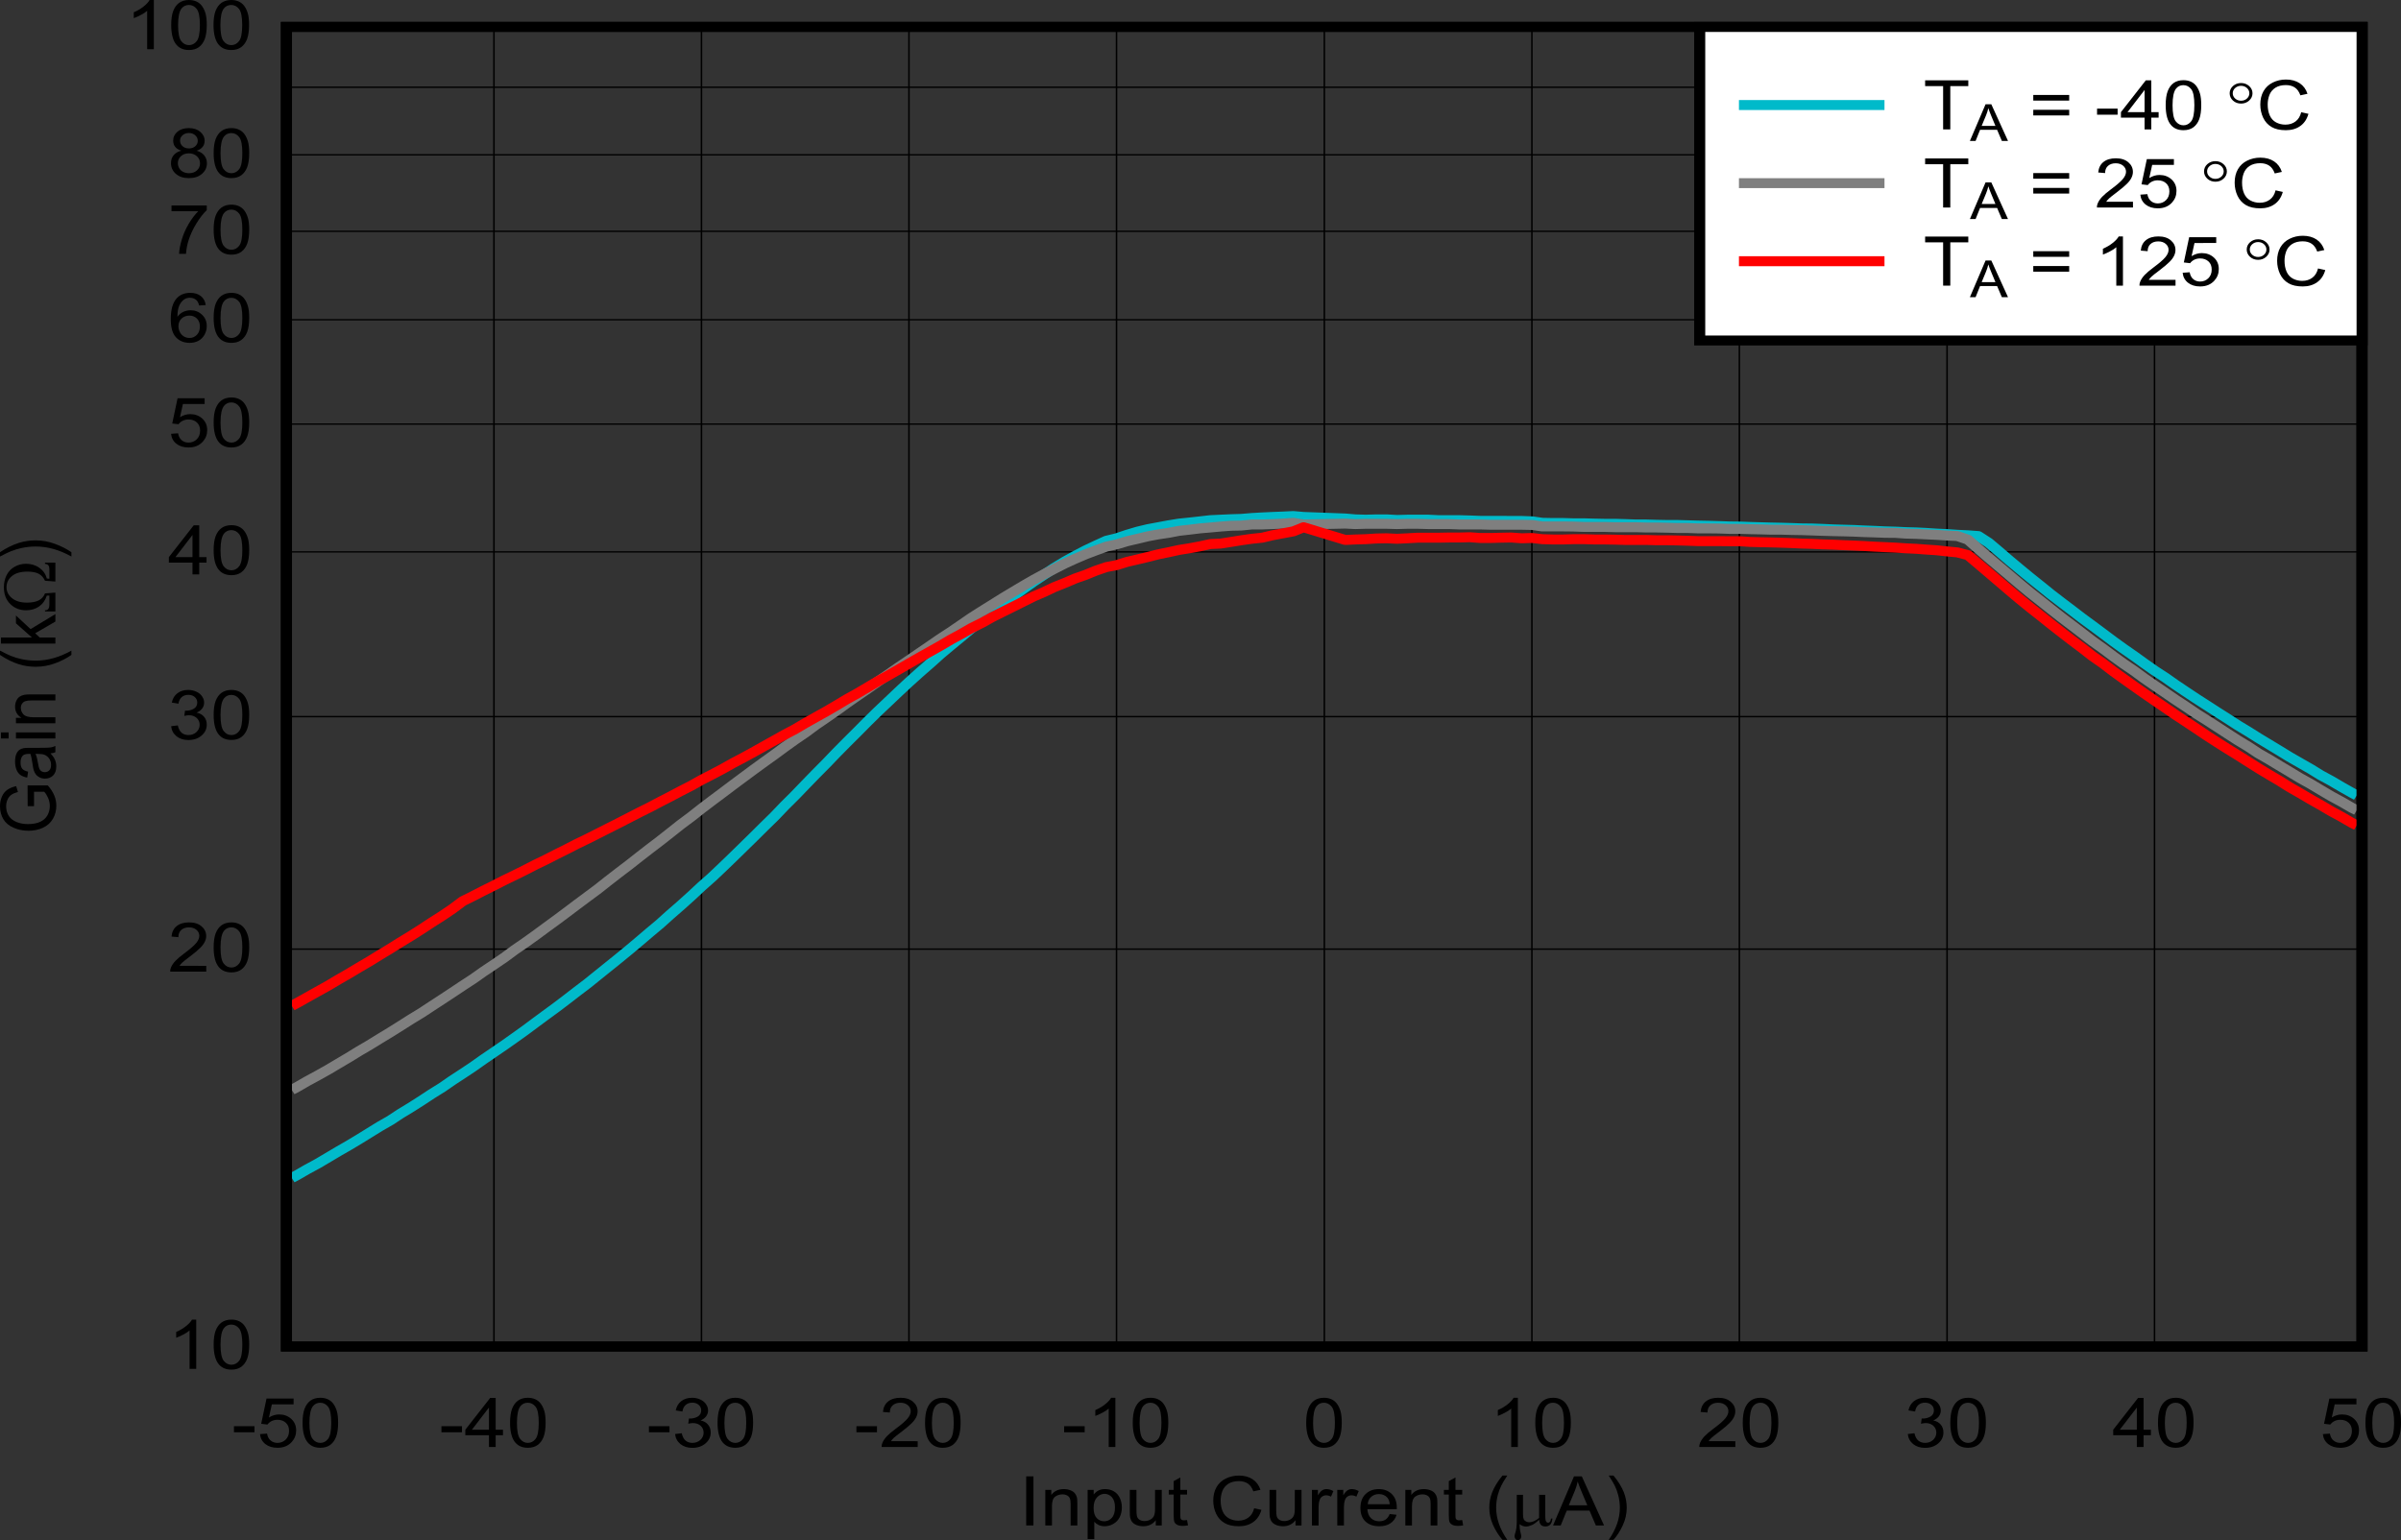 <?xml version="1.0" encoding="UTF-8" standalone="no"?>
<svg
   xmlns:dc="http://purl.org/dc/elements/1.1/"
   xmlns:cc="http://creativecommons.org/ns#"
   xmlns:rdf="http://www.w3.org/1999/02/22-rdf-syntax-ns#"
   xmlns:svg="http://www.w3.org/2000/svg"
   xmlns="http://www.w3.org/2000/svg"
   xmlns:xlink="http://www.w3.org/1999/xlink"
   xmlns:sodipodi="http://sodipodi.sourceforge.net/DTD/sodipodi-0.dtd"
   xmlns:inkscape="http://www.inkscape.org/namespaces/inkscape"
   sodipodi:docname="LMH34400-Gain-vs-Input-Current.pdf"
   id="svg502"
   version="1.2"
   viewBox="0 0 512.812 329.066"
   height="329.066pt"
   width="512.812pt">
  <rect x="0" y="0" width="512.812" height="329.066" fill="#333333" stroke="none"/>
  <sodipodi:namedview
     id="namedview504"
     inkscape:window-height="480"
     inkscape:window-width="640"
     inkscape:pageshadow="2"
     inkscape:pageopacity="0"
     guidetolerance="10"
     gridtolerance="10"
     objecttolerance="10"
     borderopacity="1"
     bordercolor="#666666"
     pagecolor="#ffffff" />
  <defs
     id="defs127">
    <g
       id="g125">
      <symbol
         id="glyph0-0"
         overflow="visible">
        <path
           inkscape:connector-curvature="0"
           id="path2"
           d="m 2.031,0 v -9.156 h 8.125 V 0 Z m 0.25,-0.234 h 7.625 v -8.688 h -7.625 z m 0,0"
           style="stroke:none" />
      </symbol>
      <symbol
         id="glyph0-1"
         overflow="visible">
        <path
           inkscape:connector-curvature="0"
           id="path5"
           d="M 1.516,0 V -10.484 H 3.062 V 0 Z m 0,0"
           style="stroke:none" />
      </symbol>
      <symbol
         id="glyph0-2"
         overflow="visible">
        <path
           inkscape:connector-curvature="0"
           id="path8"
           d="m 1.078,0 v -7.594 h 1.281 v 1.078 c 0.613,-0.832 1.504,-1.25 2.672,-1.25 0.508,0 0.977,0.086 1.406,0.25 0.426,0.168 0.742,0.387 0.953,0.656 0.215,0.262 0.367,0.574 0.453,0.938 0.051,0.242 0.078,0.66 0.078,1.25 V 0 h -1.438 v -4.625 c 0,-0.52 -0.059,-0.91 -0.172,-1.172 -0.105,-0.258 -0.301,-0.461 -0.578,-0.609 -0.281,-0.152 -0.617,-0.234 -1,-0.234 -0.605,0 -1.133,0.176 -1.578,0.516 C 2.719,-5.781 2.5,-5.117 2.5,-4.141 V 0 Z m 0,0"
           style="stroke:none" />
      </symbol>
      <symbol
         id="glyph0-3"
         overflow="visible">
        <path
           inkscape:connector-curvature="0"
           id="path11"
           d="m 1.078,2.906 v -10.5 H 2.375 v 0.984 C 2.676,-6.992 3.02,-7.281 3.406,-7.469 3.789,-7.664 4.258,-7.766 4.812,-7.766 c 0.715,0 1.352,0.168 1.906,0.5 0.551,0.336 0.969,0.809 1.25,1.422 0.277,0.605 0.422,1.27 0.422,1.984 0,0.781 -0.16,1.488 -0.469,2.109 -0.312,0.617 -0.77,1.09 -1.359,1.422 -0.586,0.332 -1.199,0.5 -1.844,0.5 -0.48,0 -0.914,-0.09 -1.297,-0.266 C 3.047,-0.277 2.738,-0.508 2.5,-0.781 v 3.688 z M 2.359,-3.75 c 0,0.98 0.219,1.707 0.656,2.172 0.445,0.461 0.984,0.688 1.609,0.688 0.621,0 1.16,-0.238 1.609,-0.719 0.457,-0.488 0.688,-1.238 0.688,-2.25 0,-0.965 -0.223,-1.691 -0.656,-2.172 C 5.828,-6.508 5.301,-6.75 4.688,-6.75 4.07,-6.75 3.527,-6.492 3.062,-5.984 2.594,-5.473 2.359,-4.727 2.359,-3.75 Z m 0,0"
           style="stroke:none" />
      </symbol>
      <symbol
         id="glyph0-4"
         overflow="visible">
        <path
           inkscape:connector-curvature="0"
           id="path14"
           d="m 6.594,0 v -1.109 c -0.656,0.855 -1.551,1.281 -2.672,1.281 -0.5,0 -0.973,-0.086 -1.406,-0.25 C 2.086,-0.254 1.77,-0.473 1.562,-0.734 1.352,-0.992 1.207,-1.312 1.125,-1.688 1.07,-1.934 1.047,-2.336 1.047,-2.891 V -7.594 H 2.469 V -3.375 c 0,0.668 0.031,1.121 0.094,1.359 0.082,0.336 0.27,0.602 0.562,0.797 0.289,0.188 0.648,0.281 1.078,0.281 0.426,0 0.828,-0.098 1.203,-0.297 C 5.777,-1.43 6.047,-1.695 6.203,-2.031 6.355,-2.371 6.438,-2.875 6.438,-3.531 v -4.062 H 7.875 V 0 Z m 0,0"
           style="stroke:none" />
      </symbol>
      <symbol
         id="glyph0-5"
         overflow="visible">
        <path
           inkscape:connector-curvature="0"
           id="path17"
           d="m 4.188,-1.156 0.203,1.141 C 3.992,0.055 3.633,0.094 3.312,0.094 2.801,0.094 2.398,0.02 2.109,-0.125 1.828,-0.27 1.621,-0.461 1.5,-0.703 1.383,-0.941 1.328,-1.445 1.328,-2.219 v -4.375 H 0.281 v -1 h 1.047 v -1.875 L 2.75,-10.25 v 2.656 h 1.438 v 1 H 2.75 v 4.438 c 0,0.375 0.023,0.617 0.078,0.719 0.051,0.105 0.133,0.191 0.25,0.25 0.113,0.062 0.273,0.094 0.484,0.094 0.152,0 0.363,-0.02 0.625,-0.062 z m 0,0"
           style="stroke:none" />
      </symbol>
      <symbol
         id="glyph0-6"
         overflow="visible">
        <path
           inkscape:connector-curvature="0"
           id="path20"
           d=""
           style="stroke:none" />
      </symbol>
      <symbol
         id="glyph0-7"
         overflow="visible">
        <path
           inkscape:connector-curvature="0"
           id="path23"
           d="m 9.547,-3.672 1.547,0.344 c -0.324,1.148 -0.91,2.02 -1.75,2.609 -0.836,0.594 -1.855,0.891 -3.062,0.891 -1.262,0 -2.285,-0.227 -3.062,-0.688 C 2.438,-0.973 1.836,-1.633 1.422,-2.5 1.016,-3.371 0.812,-4.312 0.812,-5.312 c 0,-1.09 0.227,-2.047 0.688,-2.859 0.465,-0.809 1.129,-1.426 1.984,-1.844 0.852,-0.426 1.789,-0.641 2.812,-0.641 1.164,0 2.145,0.27 2.938,0.797 0.789,0.531 1.344,1.285 1.656,2.25 L 9.375,-7.281 C 9.102,-8.039 8.711,-8.594 8.203,-8.938 7.691,-9.289 7.043,-9.469 6.266,-9.469 c -0.898,0 -1.648,0.195 -2.25,0.578 -0.594,0.387 -1.02,0.91 -1.266,1.562 -0.242,0.648 -0.359,1.316 -0.359,2 0,0.898 0.145,1.68 0.438,2.344 0.289,0.656 0.738,1.152 1.344,1.484 0.613,0.324 1.273,0.484 1.984,0.484 0.852,0 1.578,-0.223 2.172,-0.672 0.602,-0.445 1.008,-1.109 1.219,-1.984 z m 0,0"
           style="stroke:none" />
      </symbol>
      <symbol
         id="glyph0-8"
         overflow="visible">
        <path
           inkscape:connector-curvature="0"
           id="path26"
           d="M 1.062,0 V -7.594 H 2.344 V -6.438 C 2.664,-6.977 2.969,-7.332 3.25,-7.5 c 0.277,-0.176 0.586,-0.266 0.922,-0.266 0.477,0 0.969,0.145 1.469,0.422 l -0.5,1.188 C 4.797,-6.34 4.445,-6.438 4.094,-6.438 3.781,-6.438 3.496,-6.348 3.25,-6.172 3,-6.004 2.82,-5.77 2.719,-5.469 c -0.156,0.449 -0.234,0.949 -0.234,1.5 V 0 Z m 0,0"
           style="stroke:none" />
      </symbol>
      <symbol
         id="glyph0-9"
         overflow="visible">
        <path
           inkscape:connector-curvature="0"
           id="path29"
           d="M 6.844,-2.438 8.312,-2.281 C 8.082,-1.5 7.648,-0.895 7.016,-0.469 c -0.625,0.43 -1.43,0.641 -2.406,0.641 -1.23,0 -2.211,-0.336 -2.938,-1.016 -0.719,-0.684 -1.078,-1.648 -1.078,-2.891 0,-1.27 0.363,-2.258 1.094,-2.969 0.727,-0.707 1.676,-1.062 2.844,-1.062 1.121,0 2.039,0.352 2.75,1.047 0.715,0.688 1.078,1.66 1.078,2.906 0,0.074 0,0.191 0,0.344 h -6.281 c 0.051,0.836 0.312,1.477 0.781,1.922 0.465,0.438 1.055,0.656 1.766,0.656 0.52,0 0.961,-0.117 1.328,-0.359 C 6.324,-1.496 6.625,-1.895 6.844,-2.438 Z M 2.156,-4.531 H 6.859 C 6.797,-5.164 6.613,-5.645 6.312,-5.969 5.863,-6.457 5.273,-6.703 4.547,-6.703 c -0.656,0 -1.211,0.199 -1.656,0.594 -0.449,0.398 -0.695,0.926 -0.734,1.578 z m 0,0"
           style="stroke:none" />
      </symbol>
      <symbol
         id="glyph0-10"
         overflow="visible">
        <path
           inkscape:connector-curvature="0"
           id="path32"
           d="m 3.797,3.078 c -0.781,-0.898 -1.449,-1.945 -2,-3.141 -0.543,-1.195 -0.812,-2.441 -0.812,-3.734 0,-1.133 0.203,-2.223 0.609,-3.266 0.477,-1.195 1.211,-2.395 2.203,-3.594 h 1.031 c -0.648,0.992 -1.07,1.699 -1.266,2.125 -0.324,0.656 -0.582,1.34 -0.766,2.047 -0.23,0.898 -0.344,1.801 -0.344,2.703 0,2.293 0.789,4.578 2.375,6.859 z m 0,0"
           style="stroke:none" />
      </symbol>
      <symbol
         id="glyph0-11"
         overflow="visible">
        <path
           inkscape:connector-curvature="0"
           id="path35"
           d="M -0.031,0 4.438,-10.484 H 6.109 L 10.859,0 h -1.75 L 7.75,-3.172 H 2.891 L 1.609,0 Z M 3.328,-4.297 H 7.281 L 6.062,-7.203 C 5.688,-8.086 5.41,-8.812 5.234,-9.375 c -0.148,0.668 -0.355,1.336 -0.625,2 z m 0,0"
           style="stroke:none" />
      </symbol>
      <symbol
         id="glyph0-12"
         overflow="visible">
        <path
           inkscape:connector-curvature="0"
           id="path38"
           d="M 2,3.078 H 0.984 c 1.582,-2.281 2.375,-4.566 2.375,-6.859 0,-0.895 -0.117,-1.785 -0.344,-2.672 -0.18,-0.715 -0.43,-1.406 -0.75,-2.062 C 2.055,-8.941 1.629,-9.656 0.984,-10.656 H 2 c 0.996,1.199 1.738,2.398 2.219,3.594 0.402,1.043 0.609,2.133 0.609,3.266 C 4.828,-2.504 4.551,-1.258 4,-0.062 3.457,1.133 2.789,2.18 2,3.078 Z m 0,0"
           style="stroke:none" />
      </symbol>
      <symbol
         id="glyph0-13"
         overflow="visible">
        <path
           inkscape:connector-curvature="0"
           id="path41"
           d="M 0.516,-3.141 V -4.438 H 4.906 v 1.297 z m 0,0"
           style="stroke:none" />
      </symbol>
      <symbol
         id="glyph0-14"
         overflow="visible">
        <path
           inkscape:connector-curvature="0"
           id="path44"
           d="m 0.672,-2.75 1.5,-0.109 c 0.113,0.656 0.375,1.152 0.781,1.484 0.402,0.336 0.891,0.5 1.453,0.5 0.684,0 1.27,-0.234 1.75,-0.703 C 6.633,-2.043 6.875,-2.664 6.875,-3.438 6.875,-4.176 6.645,-4.754 6.188,-5.172 5.727,-5.598 5.129,-5.812 4.391,-5.812 c -0.461,0 -0.879,0.098 -1.25,0.281 -0.367,0.188 -0.66,0.434 -0.875,0.734 L 0.922,-4.953 2.062,-10.344 h 5.781 v 1.234 H 3.203 l -0.625,2.812 c 0.695,-0.434 1.426,-0.656 2.188,-0.656 1.02,0 1.879,0.32 2.578,0.953 0.695,0.637 1.047,1.457 1.047,2.453 0,0.949 -0.309,1.77 -0.922,2.453 C 6.719,-0.25 5.695,0.172 4.406,0.172 3.352,0.172 2.488,-0.094 1.812,-0.625 1.145,-1.152 0.762,-1.863 0.672,-2.75 Z m 0,0"
           style="stroke:none" />
      </symbol>
      <symbol
         id="glyph0-15"
         overflow="visible">
        <path
           inkscape:connector-curvature="0"
           id="path47"
           d="m 0.672,-5.172 c 0,-1.238 0.141,-2.234 0.422,-2.984 0.289,-0.758 0.711,-1.344 1.266,-1.75 0.559,-0.402 1.266,-0.609 2.109,-0.609 0.621,0 1.172,0.117 1.641,0.344 0.465,0.219 0.852,0.543 1.156,0.969 0.309,0.43 0.555,0.949 0.734,1.562 0.176,0.605 0.266,1.43 0.266,2.469 0,1.23 -0.145,2.227 -0.422,2.984 -0.281,0.75 -0.707,1.336 -1.266,1.75 -0.555,0.406 -1.258,0.609 -2.109,0.609 -1.125,0 -2.008,-0.359 -2.641,-1.078 -0.773,-0.871 -1.156,-2.297 -1.156,-4.266 z m 1.469,0 c 0,1.719 0.223,2.867 0.672,3.438 0.445,0.574 1,0.859 1.656,0.859 0.652,0 1.207,-0.285 1.656,-0.859 0.445,-0.57 0.672,-1.719 0.672,-3.438 0,-1.715 -0.227,-2.859 -0.672,-3.422 -0.449,-0.57 -1.008,-0.859 -1.672,-0.859 -0.656,0 -1.184,0.254 -1.578,0.75 -0.492,0.637 -0.734,1.816 -0.734,3.531 z m 0,0"
           style="stroke:none" />
      </symbol>
      <symbol
         id="glyph0-16"
         overflow="visible">
        <path
           inkscape:connector-curvature="0"
           id="path50"
           d="M 5.25,0 V -2.516 H 0.203 V -3.688 l 5.312,-6.797 H 6.688 V -3.688 H 8.25 v 1.172 H 6.688 V 0 Z m 0,-3.688 V -8.422 L 1.609,-3.688 Z m 0,0"
           style="stroke:none" />
      </symbol>
      <symbol
         id="glyph0-17"
         overflow="visible">
        <path
           inkscape:connector-curvature="0"
           id="path53"
           d="M 0.688,-2.766 2.109,-2.938 c 0.164,0.73 0.441,1.258 0.828,1.578 0.395,0.324 0.879,0.484 1.453,0.484 0.664,0 1.227,-0.207 1.688,-0.625 0.465,-0.426 0.703,-0.945 0.703,-1.562 0,-0.59 -0.215,-1.082 -0.641,-1.469 C 5.711,-4.914 5.164,-5.109 4.5,-5.109 c -0.262,0 -0.598,0.051 -1,0.141 l 0.156,-1.125 c 0.09,0.012 0.172,0.016 0.234,0.016 0.602,0 1.148,-0.141 1.641,-0.422 0.488,-0.289 0.734,-0.734 0.734,-1.328 0,-0.465 -0.18,-0.859 -0.531,-1.172 -0.355,-0.309 -0.816,-0.469 -1.375,-0.469 -0.562,0 -1.035,0.164 -1.406,0.484 -0.367,0.312 -0.602,0.785 -0.703,1.406 L 0.828,-7.812 c 0.176,-0.852 0.57,-1.516 1.188,-1.984 0.613,-0.477 1.383,-0.719 2.312,-0.719 0.633,0 1.219,0.129 1.75,0.375 0.527,0.242 0.938,0.574 1.219,1 0.289,0.418 0.438,0.867 0.438,1.344 0,0.449 -0.137,0.863 -0.406,1.234 -0.273,0.375 -0.676,0.676 -1.203,0.891 0.684,0.137 1.219,0.434 1.594,0.891 0.383,0.449 0.578,1.012 0.578,1.688 0,0.918 -0.371,1.695 -1.109,2.328 C 6.445,-0.129 5.508,0.188 4.375,0.188 3.352,0.188 2.504,-0.082 1.828,-0.625 1.16,-1.176 0.777,-1.891 0.688,-2.766 Z m 0,0"
           style="stroke:none" />
      </symbol>
      <symbol
         id="glyph0-18"
         overflow="visible">
        <path
           inkscape:connector-curvature="0"
           id="path56"
           d="M 8.188,-1.234 V 0 H 0.484 C 0.473,-0.309 0.531,-0.609 0.656,-0.891 c 0.195,-0.465 0.508,-0.93 0.938,-1.391 0.434,-0.457 1.062,-0.988 1.875,-1.594 1.258,-0.934 2.113,-1.676 2.562,-2.219 0.445,-0.539 0.672,-1.055 0.672,-1.547 0,-0.508 -0.207,-0.938 -0.609,-1.281 C 5.688,-9.273 5.152,-9.453 4.5,-9.453 c -0.688,0 -1.242,0.191 -1.656,0.562 -0.406,0.367 -0.609,0.879 -0.609,1.531 l -1.469,-0.125 c 0.09,-0.988 0.469,-1.738 1.125,-2.25 0.652,-0.52 1.535,-0.781 2.641,-0.781 1.121,0 2.008,0.285 2.656,0.844 0.652,0.555 0.984,1.242 0.984,2.062 0,0.418 -0.102,0.832 -0.297,1.234 -0.188,0.406 -0.508,0.836 -0.953,1.281 -0.438,0.449 -1.168,1.066 -2.188,1.844 -0.867,0.648 -1.418,1.086 -1.656,1.312 -0.242,0.23 -0.445,0.465 -0.609,0.703 z m 0,0"
           style="stroke:none" />
      </symbol>
      <symbol
         id="glyph0-19"
         overflow="visible">
        <path
           inkscape:connector-curvature="0"
           id="path59"
           d="M 6.047,0 H 4.625 v -8.203 c -0.344,0.305 -0.801,0.602 -1.359,0.891 -0.555,0.293 -1.055,0.52 -1.5,0.672 v -1.25 c 0.801,-0.34 1.5,-0.754 2.094,-1.234 0.602,-0.477 1.031,-0.941 1.281,-1.391 h 0.906 z m 0,0"
           style="stroke:none" />
      </symbol>
      <symbol
         id="glyph0-20"
         overflow="visible">
        <path
           inkscape:connector-curvature="0"
           id="path62"
           d="M 8.078,-7.906 6.672,-7.812 C 6.535,-8.32 6.352,-8.691 6.125,-8.922 5.738,-9.285 5.262,-9.469 4.703,-9.469 4.242,-9.469 3.84,-9.352 3.5,-9.125 c -0.449,0.305 -0.805,0.738 -1.062,1.297 -0.262,0.562 -0.398,1.371 -0.406,2.422 0.34,-0.465 0.758,-0.816 1.25,-1.047 0.496,-0.227 1.023,-0.344 1.578,-0.344 0.945,0 1.754,0.32 2.422,0.953 0.676,0.625 1.016,1.441 1.016,2.438 0,0.656 -0.164,1.273 -0.484,1.844 C 7.5,-1 7.066,-0.566 6.516,-0.266 5.973,0.023 5.352,0.172 4.656,0.172 3.457,0.172 2.48,-0.219 1.734,-1 c -0.75,-0.789 -1.125,-2.094 -1.125,-3.906 0,-2.02 0.414,-3.492 1.25,-4.422 0.715,-0.789 1.691,-1.188 2.922,-1.188 0.914,0 1.664,0.23 2.25,0.688 0.582,0.461 0.93,1.102 1.047,1.922 z M 2.25,-3.391 c 0,0.438 0.102,0.863 0.312,1.266 0.207,0.406 0.5,0.723 0.875,0.938 0.371,0.211 0.77,0.312 1.188,0.312 0.602,0 1.117,-0.219 1.547,-0.656 0.434,-0.434 0.656,-1.035 0.656,-1.797 0,-0.715 -0.215,-1.285 -0.641,-1.703 -0.43,-0.414 -0.965,-0.625 -1.609,-0.625 -0.648,0 -1.199,0.211 -1.656,0.625 C 2.473,-4.613 2.25,-4.066 2.25,-3.391 Z m 0,0"
           style="stroke:none" />
      </symbol>
      <symbol
         id="glyph0-21"
         overflow="visible">
        <path
           inkscape:connector-curvature="0"
           id="path65"
           d="m 0.766,-9.109 v -1.234 h 7.531 v 1 C 7.555,-8.633 6.82,-7.691 6.094,-6.516 5.363,-5.336 4.801,-4.121 4.406,-2.875 4.125,-2 3.941,-1.039 3.859,0 H 2.391 C 2.41,-0.82 2.594,-1.816 2.938,-2.984 c 0.34,-1.164 0.832,-2.289 1.469,-3.375 0.645,-1.09 1.332,-2.008 2.062,-2.75 z m 0,0"
           style="stroke:none" />
      </symbol>
      <symbol
         id="glyph0-22"
         overflow="visible">
        <path
           inkscape:connector-curvature="0"
           id="path68"
           d="M 2.875,-5.688 C 2.281,-5.871 1.836,-6.148 1.547,-6.516 1.266,-6.879 1.125,-7.316 1.125,-7.828 c 0,-0.758 0.301,-1.395 0.906,-1.906 0.613,-0.52 1.426,-0.781 2.438,-0.781 1.008,0 1.82,0.27 2.438,0.797 0.621,0.531 0.938,1.18 0.938,1.938 0,0.48 -0.145,0.902 -0.422,1.266 -0.281,0.367 -0.711,0.645 -1.281,0.828 0.707,0.211 1.25,0.551 1.625,1.016 0.371,0.469 0.562,1.027 0.562,1.672 0,0.898 -0.355,1.652 -1.062,2.266 -0.699,0.605 -1.629,0.906 -2.781,0.906 -1.148,0 -2.074,-0.301 -2.781,-0.906 C 1.004,-1.348 0.656,-2.113 0.656,-3.031 c 0,-0.676 0.191,-1.242 0.578,-1.703 C 1.617,-5.199 2.164,-5.52 2.875,-5.688 Z M 2.594,-7.859 c 0,0.492 0.176,0.898 0.531,1.219 0.352,0.312 0.812,0.469 1.375,0.469 0.551,0 1,-0.156 1.344,-0.469 0.352,-0.309 0.531,-0.695 0.531,-1.156 0,-0.465 -0.184,-0.863 -0.547,-1.188 -0.355,-0.32 -0.805,-0.484 -1.344,-0.484 -0.543,0 -0.996,0.164 -1.359,0.484 -0.355,0.312 -0.531,0.691 -0.531,1.125 z M 2.125,-3.031 c 0,0.375 0.094,0.738 0.281,1.078 0.195,0.344 0.484,0.613 0.859,0.797 C 3.648,-0.969 4.062,-0.875 4.5,-0.875 c 0.684,0 1.25,-0.195 1.688,-0.594 0.445,-0.395 0.672,-0.898 0.672,-1.516 0,-0.613 -0.23,-1.125 -0.688,-1.531 C 5.711,-4.918 5.137,-5.125 4.453,-5.125 3.785,-5.125 3.227,-4.918 2.781,-4.516 2.344,-4.117 2.125,-3.621 2.125,-3.031 Z m 0,0"
           style="stroke:none" />
      </symbol>
      <symbol
         id="glyph0-23"
         overflow="visible">
        <path
           inkscape:connector-curvature="0"
           id="path71"
           d="M 4.219,0 V -9.25 H 0.375 v -1.234 H 9.594 V -9.25 H 5.75 V 0 Z m 0,0"
           style="stroke:none" />
      </symbol>
      <symbol
         id="glyph0-24"
         overflow="visible">
        <path
           inkscape:connector-curvature="0"
           id="path74"
           d="M 8.578,-6.156 H 0.906 v -1.203 h 7.672 z m 0,3.172 H 0.906 V -4.188 h 7.672 z m 0,0"
           style="stroke:none" />
      </symbol>
      <symbol
         id="glyph1-0"
         overflow="visible">
        <path
           inkscape:connector-curvature="0"
           id="path77"
           d="m 0.812,0 v -9.156 h 8.125 V 0 Z M 1.078,-0.234 H 8.688 v -8.688 H 1.078 Z m 0,0"
           style="stroke:none" />
      </symbol>
      <symbol
         id="glyph1-1"
         overflow="visible">
        <path
           inkscape:connector-curvature="0"
           id="path80"
           d="m 7.531,-6.547 v 4.312 c 0,0.574 0.031,0.977 0.094,1.203 0.051,0.156 0.125,0.273 0.219,0.344 0.09,0.074 0.191,0.109 0.297,0.109 0.133,0 0.258,-0.055 0.375,-0.172 0.113,-0.121 0.195,-0.363 0.25,-0.719 h 0.312 C 8.992,-0.82 8.82,-0.379 8.562,-0.141 8.301,0.098 7.973,0.219 7.578,0.219 c -0.398,0 -0.711,-0.105 -0.938,-0.312 -0.23,-0.215 -0.371,-0.594 -0.422,-1.125 -0.543,0.543 -1.059,0.926 -1.547,1.141 -0.48,0.207 -0.898,0.312 -1.25,0.312 -0.23,0 -0.461,-0.043 -0.688,-0.125 C 2.504,0.023 2.277,-0.098 2.062,-0.266 2.051,0.418 2.117,1.023 2.266,1.547 2.355,1.91 2.406,2.164 2.406,2.312 2.406,2.57 2.332,2.773 2.188,2.922 2.039,3.074 1.879,3.156 1.703,3.156 c -0.199,0 -0.355,-0.07 -0.469,-0.203 -0.168,-0.18 -0.25,-0.402 -0.25,-0.672 0,-0.137 0.031,-0.305 0.094,-0.5 C 1.223,1.332 1.316,0.941 1.359,0.609 1.418,0.035 1.453,-0.445 1.453,-0.844 V -6.547 H 2.781 v 4.125 c 0,0.492 0.047,0.848 0.141,1.062 0.09,0.211 0.254,0.379 0.484,0.5 0.227,0.125 0.461,0.188 0.703,0.188 0.27,0 0.594,-0.07 0.969,-0.219 0.371,-0.152 0.754,-0.395 1.141,-0.719 v -4.938 z m 0,0"
           style="stroke:none" />
      </symbol>
      <symbol
         id="glyph1-2"
         overflow="visible">
        <path
           inkscape:connector-curvature="0"
           id="path83"
           d="m 5.688,-7.719 c 0,0.605 -0.242,1.129 -0.719,1.562 -0.48,0.43 -1.055,0.641 -1.719,0.641 -0.68,0 -1.258,-0.211 -1.734,-0.641 C 1.047,-6.59 0.812,-7.113 0.812,-7.719 c 0,-0.602 0.234,-1.117 0.703,-1.547 C 1.992,-9.691 2.57,-9.906 3.25,-9.906 c 0.664,0 1.238,0.215 1.719,0.641 0.477,0.43 0.719,0.945 0.719,1.547 z m -0.672,0 c 0,-0.434 -0.176,-0.812 -0.516,-1.125 C 4.156,-9.152 3.73,-9.312 3.234,-9.312 c -0.48,0 -0.898,0.16 -1.25,0.469 -0.344,0.312 -0.516,0.691 -0.516,1.125 0,0.438 0.172,0.816 0.516,1.125 0.352,0.312 0.77,0.469 1.25,0.469 0.496,0 0.922,-0.156 1.266,-0.469 0.34,-0.309 0.516,-0.688 0.516,-1.125 z m 0,0"
           style="stroke:none" />
      </symbol>
      <symbol
         id="glyph2-0"
         overflow="visible">
        <path
           inkscape:connector-curvature="0"
           id="path86"
           d="M 0,-1.828 H -10.156 V -9.156 H 0 Z M -0.25,-2.062 V -8.922 H -9.906 V -2.062 Z m 0,0"
           style="stroke:none" />
      </symbol>
      <symbol
         id="glyph2-1"
         overflow="visible">
        <path
           inkscape:connector-curvature="0"
           id="path89"
           d="m -4.562,-6.031 h -1.359 l -0.016,-4.438 h 4.312 c 0.605,0.68 1.066,1.383 1.375,2.109 0.301,0.719 0.453,1.461 0.453,2.219 0,1.031 -0.242,1.973 -0.734,2.812 -0.488,0.844 -1.195,1.48 -2.125,1.906 -0.926,0.43 -1.961,0.641 -3.109,0.641 -1.121,0 -2.176,-0.211 -3.156,-0.641 -0.988,-0.426 -1.719,-1.035 -2.188,-1.828 -0.477,-0.801 -0.719,-1.727 -0.719,-2.781 0,-0.746 0.137,-1.43 0.406,-2.047 0.273,-0.613 0.652,-1.094 1.141,-1.438 0.492,-0.352 1.129,-0.617 1.906,-0.797 l 0.375,1.25 c -0.59,0.156 -1.055,0.355 -1.391,0.594 -0.34,0.23 -0.613,0.566 -0.812,1 -0.207,0.43 -0.312,0.91 -0.312,1.438 0,0.637 0.113,1.184 0.328,1.641 0.211,0.461 0.492,0.836 0.844,1.125 0.344,0.281 0.727,0.504 1.141,0.656 0.719,0.273 1.504,0.406 2.344,0.406 1.043,0 1.914,-0.16 2.609,-0.484 0.699,-0.32 1.223,-0.789 1.562,-1.406 0.336,-0.613 0.5,-1.27 0.5,-1.969 0,-0.59 -0.125,-1.176 -0.375,-1.75 -0.258,-0.57 -0.535,-1.004 -0.828,-1.297 H -4.562 Z m 0,0"
           style="stroke:none" />
      </symbol>
      <symbol
         id="glyph2-2"
         overflow="visible">
        <path
           inkscape:connector-curvature="0"
           id="path92"
           d="m -1.047,-5.922 c 0.461,0.48 0.785,0.945 0.969,1.391 0.176,0.438 0.266,0.91 0.266,1.406 0,0.836 -0.223,1.477 -0.672,1.922 -0.457,0.449 -1.035,0.672 -1.734,0.672 -0.414,0 -0.789,-0.082 -1.125,-0.25 -0.34,-0.164 -0.617,-0.383 -0.828,-0.656 -0.207,-0.277 -0.363,-0.594 -0.469,-0.938 -0.07,-0.246 -0.145,-0.629 -0.219,-1.141 -0.133,-1.039 -0.297,-1.805 -0.484,-2.297 -0.195,0 -0.32,0 -0.375,0 -0.582,0 -0.992,0.121 -1.234,0.359 -0.32,0.324 -0.484,0.816 -0.484,1.469 0,0.605 0.121,1.055 0.359,1.344 0.23,0.281 0.648,0.492 1.25,0.625 L -6.016,-0.75 c -0.602,-0.113 -1.086,-0.301 -1.453,-0.562 -0.363,-0.258 -0.645,-0.641 -0.844,-1.141 -0.195,-0.496 -0.297,-1.07 -0.297,-1.719 0,-0.645 0.086,-1.172 0.25,-1.578 0.168,-0.402 0.383,-0.703 0.641,-0.891 0.25,-0.195 0.574,-0.332 0.969,-0.406 0.242,-0.039 0.68,-0.062 1.312,-0.062 h 1.906 c 1.324,0 2.164,-0.023 2.516,-0.078 C -0.66,-7.246 -0.32,-7.359 0,-7.516 v 1.344 c -0.289,0.137 -0.641,0.223 -1.047,0.25 z m -3.188,0.109 c 0.219,0.469 0.402,1.176 0.547,2.109 0.086,0.523 0.18,0.895 0.281,1.109 0.105,0.219 0.262,0.395 0.469,0.516 0.199,0.117 0.426,0.172 0.672,0.172 0.387,0 0.711,-0.129 0.969,-0.391 0.25,-0.258 0.375,-0.641 0.375,-1.141 0,-0.488 -0.117,-0.926 -0.359,-1.312 -0.246,-0.383 -0.582,-0.672 -1,-0.859 C -2.602,-5.742 -3.078,-5.812 -3.703,-5.812 Z m 0,0"
           style="stroke:none" />
      </symbol>
      <symbol
         id="glyph2-3"
         overflow="visible">
        <path
           inkscape:connector-curvature="0"
           id="path95"
           d="M -9.984,-0.969 H -11.625 v -1.297 h 1.641 z M 0,-0.969 H -8.422 V -2.266 H 0 Z m 0,0"
           style="stroke:none" />
      </symbol>
      <symbol
         id="glyph2-4"
         overflow="visible">
        <path
           inkscape:connector-curvature="0"
           id="path98"
           d="M 0,-0.969 H -8.422 V -2.125 h 1.188 c -0.914,-0.551 -1.375,-1.359 -1.375,-2.422 0,-0.445 0.098,-0.863 0.281,-1.25 0.18,-0.383 0.414,-0.672 0.703,-0.859 0.293,-0.195 0.648,-0.332 1.062,-0.406 0.262,-0.051 0.723,-0.078 1.375,-0.078 H 0 v 1.297 h -5.125 c -0.582,0 -1.016,0.055 -1.297,0.156 -0.289,0.094 -0.52,0.273 -0.688,0.531 -0.176,0.25 -0.266,0.551 -0.266,0.891 0,0.543 0.195,1.02 0.578,1.422 0.387,0.398 1.117,0.594 2.188,0.594 H 0 Z m 0,0"
           style="stroke:none" />
      </symbol>
      <symbol
         id="glyph2-5"
         overflow="visible">
        <path
           inkscape:connector-curvature="0"
           id="path101"
           d=""
           style="stroke:none" />
      </symbol>
      <symbol
         id="glyph2-6"
         overflow="visible">
        <path
           inkscape:connector-curvature="0"
           id="path104"
           d="m 3.422,-3.422 c -1,0.711 -2.168,1.309 -3.5,1.797 -1.332,0.492 -2.711,0.734 -4.141,0.734 -1.258,0 -2.461,-0.18 -3.609,-0.547 -1.34,-0.426 -2.676,-1.086 -4,-1.984 V -4.344 c 1.094,0.574 1.883,0.957 2.359,1.141 0.73,0.293 1.492,0.523 2.281,0.688 0.992,0.211 1.988,0.312 2.984,0.312 2.543,0 5.082,-0.711 7.625,-2.141 z m 0,0"
           style="stroke:none" />
      </symbol>
      <symbol
         id="glyph2-7"
         overflow="visible">
        <path
           inkscape:connector-curvature="0"
           id="path107"
           d="M 0,-0.969 H -11.625 V -2.266 H -5 l -3.422,-3.031 V -6.969 l 3.125,2.906 L 0,-7.266 v 1.594 l -4.312,2.5 0.969,0.906 H 0 Z m 0,0"
           style="stroke:none" />
      </symbol>
      <symbol
         id="glyph2-8"
         overflow="visible">
        <path
           inkscape:connector-curvature="0"
           id="path110"
           d="m 3.422,-1.812 v 0.922 c -2.543,-1.426 -5.082,-2.141 -7.625,-2.141 -0.996,0 -1.988,0.105 -2.969,0.312 -0.789,0.168 -1.551,0.398 -2.281,0.688 -0.477,0.18 -1.27,0.559 -2.375,1.141 V -1.812 c 1.324,-0.895 2.66,-1.555 4,-1.984 1.148,-0.363 2.352,-0.547 3.609,-0.547 1.43,0 2.809,0.254 4.141,0.75 1.332,0.492 2.5,1.086 3.5,1.781 z m 0,0"
           style="stroke:none" />
      </symbol>
      <symbol
         id="glyph3-0"
         overflow="visible">
        <path
           inkscape:connector-curvature="0"
           id="path113"
           d="M 0,-0.734 H -10.156 V -8.062 H 0 Z M -0.25,-0.969 v -6.859 h -9.656 v 6.859 z m 0,0"
           style="stroke:none" />
      </symbol>
      <symbol
         id="glyph3-1"
         overflow="visible">
        <path
           inkscape:connector-curvature="0"
           id="path116"
           d="m 0,-10.844 v 4.047 L -2.219,-6.969 c -0.309,-0.676 -0.754,-1.172 -1.328,-1.484 -0.57,-0.309 -1.379,-0.469 -2.422,-0.469 -1.445,0 -2.551,0.32 -3.312,0.953 -0.77,0.625 -1.156,1.418 -1.156,2.375 0,0.93 0.395,1.711 1.172,2.344 0.781,0.637 1.848,0.953 3.188,0.953 1.055,0 1.898,-0.16 2.531,-0.484 0.625,-0.32 1.07,-0.816 1.328,-1.484 L 0,-4.438 v 4.031 h -2.219 v -0.25 c 0.324,-0.008 0.543,-0.086 0.656,-0.234 0.188,-0.207 0.281,-0.531 0.281,-0.969 v -1.938 h -0.547 c -0.32,1 -0.875,1.777 -1.656,2.328 -0.789,0.543 -1.719,0.812 -2.781,0.812 -1.332,0 -2.453,-0.441 -3.359,-1.328 C -10.539,-2.879 -11,-4.082 -11,-5.594 c 0,-0.926 0.195,-1.781 0.578,-2.562 0.387,-0.777 0.957,-1.379 1.703,-1.797 0.75,-0.426 1.57,-0.641 2.453,-0.641 1.094,0 2.051,0.293 2.859,0.875 0.812,0.574 1.34,1.332 1.578,2.266 l 0.547,0.062 v -1.969 c 0,-0.434 -0.07,-0.738 -0.219,-0.906 -0.145,-0.176 -0.383,-0.281 -0.719,-0.312 v -0.266 z m 0,0"
           style="stroke:none" />
      </symbol>
      <symbol
         id="glyph4-0"
         overflow="visible">
        <path
           inkscape:connector-curvature="0"
           id="path119"
           d="M 1.516,0 V -6.844 H 7.594 V 0 Z m 0.188,-0.172 H 7.406 v -6.5 H 1.703 Z m 0,0"
           style="stroke:none" />
      </symbol>
      <symbol
         id="glyph4-1"
         overflow="visible">
        <path
           inkscape:connector-curvature="0"
           id="path122"
           d="m -0.016,0 3.344,-7.828 H 4.562 L 8.125,0 H 6.812 L 5.797,-2.375 H 2.156 L 1.203,0 Z M 2.5,-3.219 H 5.438 L 4.531,-5.391 C 4.258,-6.043 4.055,-6.582 3.922,-7 3.805,-6.5 3.648,-6.004 3.453,-5.516 Z m 0,0"
           style="stroke:none" />
      </symbol>
    </g>
  </defs>
  <g
     transform="translate(-61.84,-72.432)"
     id="surface1">
    <g
       id="g137"
       style="fill:#000000;fill-opacity:1">
      <use
         height="100%"
         width="100%"
         id="use129"
         y="398.342"
         x="279.503"
         xlink:href="#glyph0-1" />
      <use
         height="100%"
         width="100%"
         id="use131"
         y="398.342"
         x="284.022"
         xlink:href="#glyph0-2" />
      <use
         height="100%"
         width="100%"
         id="use133"
         y="398.342"
         x="293.06"
         xlink:href="#glyph0-3" />
      <use
         height="100%"
         width="100%"
         id="use135"
         y="398.342"
         x="302.099"
         xlink:href="#glyph0-4" />
    </g>
    <g
       id="g143"
       style="fill:#000000;fill-opacity:1">
      <use
         height="100%"
         width="100%"
         id="use139"
         y="398.342"
         x="311.186"
         xlink:href="#glyph0-5" />
      <use
         height="100%"
         width="100%"
         id="use141"
         y="398.342"
         x="315.705"
         xlink:href="#glyph0-6" />
    </g>
    <g
       id="g147"
       style="fill:#000000;fill-opacity:1">
      <use
         height="100%"
         width="100%"
         id="use145"
         y="398.342"
         x="320.16"
         xlink:href="#glyph0-7" />
    </g>
    <g
       id="g157"
       style="fill:#000000;fill-opacity:1">
      <use
         height="100%"
         width="100%"
         id="use149"
         y="398.342"
         x="331.945"
         xlink:href="#glyph0-4" />
      <use
         height="100%"
         width="100%"
         id="use151"
         y="398.342"
         x="340.984"
         xlink:href="#glyph0-8" />
      <use
         height="100%"
         width="100%"
         id="use153"
         y="398.342"
         x="346.397"
         xlink:href="#glyph0-8" />
      <use
         height="100%"
         width="100%"
         id="use155"
         y="398.342"
         x="351.811"
         xlink:href="#glyph0-9" />
    </g>
    <g
       id="g163"
       style="fill:#000000;fill-opacity:1">
      <use
         height="100%"
         width="100%"
         id="use159"
         y="398.342"
         x="360.914"
         xlink:href="#glyph0-2" />
      <use
         height="100%"
         width="100%"
         id="use161"
         y="398.342"
         x="369.952"
         xlink:href="#glyph0-5" />
    </g>
    <g
       id="g169"
       style="fill:#000000;fill-opacity:1">
      <use
         height="100%"
         width="100%"
         id="use165"
         y="398.342"
         x="374.423"
         xlink:href="#glyph0-6" />
      <use
         height="100%"
         width="100%"
         id="use167"
         y="398.342"
         x="378.942"
         xlink:href="#glyph0-10" />
    </g>
    <g
       id="g173"
       style="fill:#000000;fill-opacity:1">
      <use
         height="100%"
         width="100%"
         id="use171"
         y="398.342"
         x="384.345"
         xlink:href="#glyph1-1" />
    </g>
    <g
       id="g179"
       style="fill:#000000;fill-opacity:1">
      <use
         height="100%"
         width="100%"
         id="use175"
         y="398.342"
         x="393.578"
         xlink:href="#glyph0-11" />
      <use
         height="100%"
         width="100%"
         id="use177"
         y="398.342"
         x="404.454"
         xlink:href="#glyph0-12" />
    </g>
    <g
       id="g191"
       style="fill:#000000;fill-opacity:1">
      <use
         height="100%"
         width="100%"
         id="use181"
         y="250.704"
         x="73.668"
         xlink:href="#glyph2-1" />
      <use
         height="100%"
         width="100%"
         id="use183"
         y="239.315"
         x="73.668"
         xlink:href="#glyph2-2" />
      <use
         height="100%"
         width="100%"
         id="use185"
         y="231.176"
         x="73.668"
         xlink:href="#glyph2-3" />
      <use
         height="100%"
         width="100%"
         id="use187"
         y="227.926"
         x="73.668"
         xlink:href="#glyph2-4" />
      <use
         height="100%"
         width="100%"
         id="use189"
         y="219.788"
         x="73.668"
         xlink:href="#glyph2-5" />
    </g>
    <g
       id="g197"
       style="fill:#000000;fill-opacity:1">
      <use
         height="100%"
         width="100%"
         id="use193"
         y="215.777"
         x="73.668"
         xlink:href="#glyph2-6" />
      <use
         height="100%"
         width="100%"
         id="use195"
         y="210.902"
         x="73.668"
         xlink:href="#glyph2-7" />
    </g>
    <g
       id="g201"
       style="fill:#000000;fill-opacity:1">
      <use
         height="100%"
         width="100%"
         id="use199"
         y="203.478"
         x="73.668"
         xlink:href="#glyph3-1" />
    </g>
    <g
       id="g205"
       style="fill:#000000;fill-opacity:1">
      <use
         height="100%"
         width="100%"
         id="use203"
         y="192.223"
         x="73.668"
         xlink:href="#glyph2-8" />
    </g>
    <path
       inkscape:connector-curvature="0"
       id="path207"
       transform="matrix(2.32,0,-2.00164e-8,-2.089,51.49,408.14)"
       d="M 30.832,22.992 H 221.912 V 157.953 H 30.832 Z m 0,0"
       style="fill:none;stroke:#000000;stroke-width:1.018;stroke-linecap:round;stroke-linejoin:miter;stroke-miterlimit:10;stroke-opacity:1" />
    <g
       id="g213"
       style="fill:#000000;fill-opacity:1">
      <use
         height="100%"
         width="100%"
         id="use209"
         y="381.579"
         x="111.289"
         xlink:href="#glyph0-13" />
      <use
         height="100%"
         width="100%"
         id="use211"
         y="381.579"
         x="116.703"
         xlink:href="#glyph0-14" />
    </g>
    <g
       id="g217"
       style="fill:#000000;fill-opacity:1">
      <use
         height="100%"
         width="100%"
         id="use215"
         y="381.579"
         x="125.79"
         xlink:href="#glyph0-15" />
    </g>
    <path
       inkscape:connector-curvature="0"
       id="path219"
       transform="matrix(2.32,0,-2.00164e-8,-2.089,51.49,408.14)"
       d="m 49.936,157.951 -1e-6,-134.975"
       style="fill:none;stroke:#000000;stroke-width:0.14;stroke-linecap:butt;stroke-linejoin:round;stroke-miterlimit:10;stroke-opacity:1" />
    <g
       id="g225"
       style="fill:#000000;fill-opacity:1">
      <use
         height="100%"
         width="100%"
         id="use221"
         y="381.579"
         x="155.608"
         xlink:href="#glyph0-13" />
      <use
         height="100%"
         width="100%"
         id="use223"
         y="381.579"
         x="161.021"
         xlink:href="#glyph0-16" />
    </g>
    <g
       id="g229"
       style="fill:#000000;fill-opacity:1">
      <use
         height="100%"
         width="100%"
         id="use227"
         y="381.579"
         x="170.109"
         xlink:href="#glyph0-15" />
    </g>
    <path
       inkscape:connector-curvature="0"
       id="path231"
       transform="matrix(2.32,0,-2.00164e-8,-2.089,51.49,408.14)"
       d="m 69.039,157.951 -10e-7,-134.975"
       style="fill:none;stroke:#000000;stroke-width:0.14;stroke-linecap:butt;stroke-linejoin:round;stroke-miterlimit:10;stroke-opacity:1" />
    <g
       id="g237"
       style="fill:#000000;fill-opacity:1">
      <use
         height="100%"
         width="100%"
         id="use233"
         y="381.579"
         x="199.924"
         xlink:href="#glyph0-13" />
      <use
         height="100%"
         width="100%"
         id="use235"
         y="381.579"
         x="205.338"
         xlink:href="#glyph0-17" />
    </g>
    <g
       id="g241"
       style="fill:#000000;fill-opacity:1">
      <use
         height="100%"
         width="100%"
         id="use239"
         y="381.579"
         x="214.425"
         xlink:href="#glyph0-15" />
    </g>
    <path
       inkscape:connector-curvature="0"
       id="path243"
       transform="matrix(2.32,0,-2.00164e-8,-2.089,51.49,408.14)"
       d="m 88.142,157.951 -2e-6,-134.975"
       style="fill:none;stroke:#000000;stroke-width:0.14;stroke-linecap:butt;stroke-linejoin:round;stroke-miterlimit:10;stroke-opacity:1" />
    <g
       id="g249"
       style="fill:#000000;fill-opacity:1">
      <use
         height="100%"
         width="100%"
         id="use245"
         y="381.579"
         x="244.241"
         xlink:href="#glyph0-13" />
      <use
         height="100%"
         width="100%"
         id="use247"
         y="381.579"
         x="249.654"
         xlink:href="#glyph0-18" />
    </g>
    <g
       id="g253"
       style="fill:#000000;fill-opacity:1">
      <use
         height="100%"
         width="100%"
         id="use251"
         y="381.579"
         x="258.741"
         xlink:href="#glyph0-15" />
    </g>
    <path
       inkscape:connector-curvature="0"
       id="path255"
       transform="matrix(2.32,0,-2.00164e-8,-2.089,51.49,408.14)"
       d="M 107.25,157.951 V 22.976"
       style="fill:none;stroke:#000000;stroke-width:0.14;stroke-linecap:butt;stroke-linejoin:round;stroke-miterlimit:10;stroke-opacity:1" />
    <g
       id="g261"
       style="fill:#000000;fill-opacity:1">
      <use
         height="100%"
         width="100%"
         id="use257"
         y="381.579"
         x="288.604"
         xlink:href="#glyph0-13" />
      <use
         height="100%"
         width="100%"
         id="use259"
         y="381.579"
         x="294.017"
         xlink:href="#glyph0-19" />
    </g>
    <g
       id="g265"
       style="fill:#000000;fill-opacity:1">
      <use
         height="100%"
         width="100%"
         id="use263"
         y="381.579"
         x="303.104"
         xlink:href="#glyph0-15" />
    </g>
    <path
       inkscape:connector-curvature="0"
       id="path267"
       transform="matrix(2.32,0,-2.00164e-8,-2.089,51.49,408.14)"
       d="M 126.38,157.951 V 22.976"
       style="fill:none;stroke:#000000;stroke-width:0.14;stroke-linecap:butt;stroke-linejoin:round;stroke-miterlimit:10;stroke-opacity:1" />
    <g
       id="g271"
       style="fill:#000000;fill-opacity:1">
      <use
         height="100%"
         width="100%"
         id="use269"
         y="381.579"
         x="340.151"
         xlink:href="#glyph0-15" />
    </g>
    <path
       inkscape:connector-curvature="0"
       id="path273"
       transform="matrix(2.32,0,-2.00164e-8,-2.089,51.49,408.14)"
       d="M 145.49,157.951 V 22.976"
       style="fill:none;stroke:#000000;stroke-width:0.14;stroke-linecap:butt;stroke-linejoin:round;stroke-miterlimit:10;stroke-opacity:1" />
    <g
       id="g279"
       style="fill:#000000;fill-opacity:1">
      <use
         height="100%"
         width="100%"
         id="use275"
         y="381.579"
         x="379.983"
         xlink:href="#glyph0-19" />
      <use
         height="100%"
         width="100%"
         id="use277"
         y="381.579"
         x="389.079"
         xlink:href="#glyph0-15" />
    </g>
    <path
       inkscape:connector-curvature="0"
       id="path281"
       transform="matrix(2.32,0,-2.00164e-8,-2.089,51.49,408.14)"
       d="M 164.59,157.951 V 22.976"
       style="fill:none;stroke:#000000;stroke-width:0.14;stroke-linecap:butt;stroke-linejoin:round;stroke-miterlimit:10;stroke-opacity:1" />
    <g
       id="g287"
       style="fill:#000000;fill-opacity:1">
      <use
         height="100%"
         width="100%"
         id="use283"
         y="381.579"
         x="424.293"
         xlink:href="#glyph0-18" />
      <use
         height="100%"
         width="100%"
         id="use285"
         y="381.579"
         x="433.388"
         xlink:href="#glyph0-15" />
    </g>
    <path
       inkscape:connector-curvature="0"
       id="path289"
       transform="matrix(2.32,0,-2.00164e-8,-2.089,51.49,408.14)"
       d="M 183.71,157.951 V 22.976"
       style="fill:none;stroke:#000000;stroke-width:0.14;stroke-linecap:butt;stroke-linejoin:round;stroke-miterlimit:10;stroke-opacity:1" />
    <g
       id="g295"
       style="fill:#000000;fill-opacity:1">
      <use
         height="100%"
         width="100%"
         id="use291"
         y="381.579"
         x="468.625"
         xlink:href="#glyph0-17" />
      <use
         height="100%"
         width="100%"
         id="use293"
         y="381.579"
         x="477.721"
         xlink:href="#glyph0-15" />
    </g>
    <path
       inkscape:connector-curvature="0"
       id="path297"
       transform="matrix(2.32,0,-2.00164e-8,-2.089,51.49,408.14)"
       d="M 202.809,157.951 V 22.976"
       style="fill:none;stroke:#000000;stroke-width:0.14;stroke-linecap:butt;stroke-linejoin:round;stroke-miterlimit:10;stroke-opacity:1" />
    <g
       id="g303"
       style="fill:#000000;fill-opacity:1">
      <use
         height="100%"
         width="100%"
         id="use299"
         y="381.579"
         x="512.981"
         xlink:href="#glyph0-16" />
      <use
         height="100%"
         width="100%"
         id="use301"
         y="381.579"
         x="522.077"
         xlink:href="#glyph0-15" />
    </g>
    <g
       id="g309"
       style="fill:#000000;fill-opacity:1">
      <use
         height="100%"
         width="100%"
         id="use305"
         y="381.579"
         x="557.291"
         xlink:href="#glyph0-14" />
      <use
         height="100%"
         width="100%"
         id="use307"
         y="381.579"
         x="566.386"
         xlink:href="#glyph0-15" />
    </g>
    <g
       id="g315"
       style="fill:#000000;fill-opacity:1">
      <use
         height="100%"
         width="100%"
         id="use311"
         y="364.883"
         x="97.704"
         xlink:href="#glyph0-19" />
      <use
         height="100%"
         width="100%"
         id="use313"
         y="364.883"
         x="106.8"
         xlink:href="#glyph0-15" />
    </g>
    <path
       inkscape:connector-curvature="0"
       id="path317"
       transform="matrix(2.32,0,-2.00164e-8,-2.089,51.49,408.14)"
       d="M 30.832,63.635 H 221.949"
       style="fill:none;stroke:#000000;stroke-width:0.14;stroke-linecap:butt;stroke-linejoin:round;stroke-miterlimit:10;stroke-opacity:1" />
    <g
       id="g323"
       style="fill:#000000;fill-opacity:1">
      <use
         height="100%"
         width="100%"
         id="use319"
         y="280.016"
         x="97.704"
         xlink:href="#glyph0-18" />
      <use
         height="100%"
         width="100%"
         id="use321"
         y="280.016"
         x="106.8"
         xlink:href="#glyph0-15" />
    </g>
    <path
       inkscape:connector-curvature="0"
       id="path325"
       transform="matrix(2.32,0,-2.00164e-8,-2.089,51.49,408.14)"
       d="M 30.832,87.411 H 221.949"
       style="fill:none;stroke:#000000;stroke-width:0.14;stroke-linecap:butt;stroke-linejoin:round;stroke-miterlimit:10;stroke-opacity:1" />
    <g
       id="g331"
       style="fill:#000000;fill-opacity:1">
      <use
         height="100%"
         width="100%"
         id="use327"
         y="230.351"
         x="97.704"
         xlink:href="#glyph0-17" />
      <use
         height="100%"
         width="100%"
         id="use329"
         y="230.351"
         x="106.8"
         xlink:href="#glyph0-15" />
    </g>
    <path
       inkscape:connector-curvature="0"
       id="path333"
       transform="matrix(2.32,0,-2.00164e-8,-2.089,51.49,408.14)"
       d="m 30.832,104.259 h 191.118"
       style="fill:none;stroke:#000000;stroke-width:0.14;stroke-linecap:butt;stroke-linejoin:round;stroke-miterlimit:10;stroke-opacity:1" />
    <g
       id="g339"
       style="fill:#000000;fill-opacity:1">
      <use
         height="100%"
         width="100%"
         id="use335"
         y="195.147"
         x="97.704"
         xlink:href="#glyph0-16" />
      <use
         height="100%"
         width="100%"
         id="use337"
         y="195.147"
         x="106.8"
         xlink:href="#glyph0-15" />
    </g>
    <path
       inkscape:connector-curvature="0"
       id="path341"
       transform="matrix(2.32,0,-2.00164e-8,-2.089,51.49,408.14)"
       d="M 30.832,117.33 H 221.949"
       style="fill:none;stroke:#000000;stroke-width:0.14;stroke-linecap:butt;stroke-linejoin:round;stroke-miterlimit:10;stroke-opacity:1" />
    <g
       id="g347"
       style="fill:#000000;fill-opacity:1">
      <use
         height="100%"
         width="100%"
         id="use343"
         y="167.865"
         x="97.704"
         xlink:href="#glyph0-14" />
      <use
         height="100%"
         width="100%"
         id="use345"
         y="167.865"
         x="106.8"
         xlink:href="#glyph0-15" />
    </g>
    <path
       inkscape:connector-curvature="0"
       id="path349"
       transform="matrix(2.32,0,-2.00164e-8,-2.089,51.49,408.14)"
       d="M 30.832,128 H 221.949"
       style="fill:none;stroke:#000000;stroke-width:0.14;stroke-linecap:butt;stroke-linejoin:round;stroke-miterlimit:10;stroke-opacity:1" />
    <g
       id="g355"
       style="fill:#000000;fill-opacity:1">
      <use
         height="100%"
         width="100%"
         id="use351"
         y="145.513"
         x="97.704"
         xlink:href="#glyph0-20" />
      <use
         height="100%"
         width="100%"
         id="use353"
         y="145.513"
         x="106.8"
         xlink:href="#glyph0-15" />
    </g>
    <path
       inkscape:connector-curvature="0"
       id="path357"
       transform="matrix(2.32,0,-2.00164e-8,-2.089,51.49,408.14)"
       d="M 30.832,137.05 H 221.949"
       style="fill:none;stroke:#000000;stroke-width:0.14;stroke-linecap:butt;stroke-linejoin:round;stroke-miterlimit:10;stroke-opacity:1" />
    <g
       id="g363"
       style="fill:#000000;fill-opacity:1">
      <use
         height="100%"
         width="100%"
         id="use359"
         y="126.67"
         x="97.704"
         xlink:href="#glyph0-21" />
      <use
         height="100%"
         width="100%"
         id="use361"
         y="126.67"
         x="106.8"
         xlink:href="#glyph0-15" />
    </g>
    <path
       inkscape:connector-curvature="0"
       id="path365"
       transform="matrix(2.32,0,-2.00164e-8,-2.089,51.49,408.14)"
       d="M 30.832,144.871 H 221.949"
       style="fill:none;stroke:#000000;stroke-width:0.14;stroke-linecap:butt;stroke-linejoin:round;stroke-miterlimit:10;stroke-opacity:1" />
    <g
       id="g371"
       style="fill:#000000;fill-opacity:1">
      <use
         height="100%"
         width="100%"
         id="use367"
         y="110.314"
         x="97.704"
         xlink:href="#glyph0-22" />
      <use
         height="100%"
         width="100%"
         id="use369"
         y="110.314"
         x="106.8"
         xlink:href="#glyph0-15" />
    </g>
    <path
       inkscape:connector-curvature="0"
       id="path373"
       transform="matrix(2.32,0,-2.00164e-8,-2.089,51.49,408.14)"
       d="M 30.832,151.78 H 221.949"
       style="fill:none;stroke:#000000;stroke-width:0.14;stroke-linecap:butt;stroke-linejoin:round;stroke-miterlimit:10;stroke-opacity:1" />
    <g
       id="g377"
       style="fill:#000000;fill-opacity:1">
      <use
         height="100%"
         width="100%"
         id="use375"
         y="82.948"
         x="88.647"
         xlink:href="#glyph0-19" />
    </g>
    <g
       id="g383"
       style="fill:#000000;fill-opacity:1">
      <use
         height="100%"
         width="100%"
         id="use379"
         y="82.948"
         x="97.735"
         xlink:href="#glyph0-15" />
      <use
         height="100%"
         width="100%"
         id="use381"
         y="82.948"
         x="106.773"
         xlink:href="#glyph0-15" />
    </g>
    <path
       inkscape:connector-curvature="0"
       id="path385"
       transform="matrix(2.32,0,-2.00164e-8,-2.089,51.49,408.14)"
       d="m 31.317,40.227 0.483,0.284 0.935,0.6 0.968,0.583 0.967,0.634 0.935,0.617 0.968,0.617 0.951,0.634 0.951,0.653 0.95,0.651 0.968,0.617 0.935,0.683 0.968,0.653 0.967,0.683 0.935,0.684 0.968,0.668 0.935,0.718 0.967,0.701 0.968,0.716 0.935,0.735 0.968,0.733 0.968,0.735 0.933,0.733 0.968,0.769 0.967,0.8 0.936,0.767 0.967,0.785 0.968,0.817 0.935,0.802 0.967,0.815 0.951,0.853 1.903,1.702 0.968,0.883 0.933,0.87 0.968,0.916 0.968,0.901 0.935,0.935 0.967,0.933 0.968,0.969 0.935,0.967 0.968,0.952 0.967,1.017 0.935,1.002 0.968,1.051 0.935,1.017 0.968,1.068 0.967,1.051 0.935,1.085 0.967,1.068 0.968,1.118 0.935,1.068 0.968,1.085 0.951,1.101 0.951,1.068 0.95,1.051 0.968,1.085 0.935,1.017 0.968,1.017 0.967,1.019 0.935,0.967 0.968,0.967 0.967,0.935 0.936,0.935 0.967,0.901 0.968,0.884 0.935,0.868 0.968,0.851 0.967,0.834 0.935,0.817 0.968,0.785 0.967,0.765 0.936,0.74 0.967,0.711 0.931,0.69 0.97,0.649 0.95,0.58 0.95,0.552 0.95,0.499 0.97,0.49 0.941,0.251 0.96,0.359 0.97,0.32 0.94,0.251 0.96,0.2 0.97,0.2 0.941,0.17 0.96,0.11 0.97,0.12 0.94,0.12 0.96,0.051 0.97,0.049 0.941,0.032 0.96,0.09 0.95,0.06 0.95,0.049 0.96,0.041 0.96,0.051 0.941,-0.092 3.839,-0.159 0.929,-0.09 0.97,-0.03 0.961,0.03 h 0.94 l 0.97,-0.06 0.96,0.03 h 1.909 l 0.96,-0.051 h 1.911 l 0.96,-0.03 0.94,-0.039 h 1.92 l 0.951,-0.011 h 0.95 l 0.97,-0.039 0.929,-0.15 0.97,-0.021 h 0.97 l 0.931,-0.03 h 0.97 l 0.97,-0.03 0.929,-0.021 h 0.97 l 0.931,-0.03 0.97,-0.039 h 0.97 l 0.929,-0.03 0.97,-0.021 h 0.97 l 0.929,-0.03 0.97,-0.03 0.972,-0.021 0.929,-0.03 0.97,-0.039 0.95,-0.011 0.95,-0.039 0.951,-0.03 0.97,-0.03 0.929,-0.021 0.97,-0.03 0.97,-0.039 0.929,-0.011 0.97,-0.039 0.97,-0.051 0.931,-0.03 0.97,-0.03 0.97,-0.051 0.929,-0.039 0.97,-0.051 0.97,-0.03 0.931,-0.049 0.97,-0.03 0.929,-0.051 0.97,-0.071 0.97,-0.049 0.931,-0.071 0.97,-0.051 0.95,-0.079 0.95,-0.681 0.96,-0.899 0.96,-0.92 0.941,-0.871 0.96,-0.879 0.97,-0.86 0.94,-0.845 0.96,-0.819 0.97,-0.817 0.94,-0.8 0.961,-0.783 0.97,-0.802 0.94,-0.783 0.96,-0.769 0.97,-0.75 0.94,-0.752 0.96,-0.75 0.972,-0.701 0.94,-0.735 0.96,-0.716 0.95,-0.701 0.96,-0.684 0.95,-0.683 0.951,-0.669 0.95,-0.683 0.97,-0.651 0.929,-0.651 1.94,-1.301 0.931,-0.634 0.97,-0.619 0.97,-0.615 0.929,-0.636 0.97,-0.583 0.97,-0.634 0.931,-0.583 0.45,-0.267"
       style="fill:none;stroke:#00baca;stroke-width:1.018;stroke-linecap:butt;stroke-linejoin:round;stroke-miterlimit:10;stroke-opacity:1" />
    <path
       inkscape:connector-curvature="0"
       id="path387"
       transform="matrix(2.32,0,-2.00164e-8,-2.089,51.49,408.14)"
       d="m 31.317,49.237 0.483,0.284 0.935,0.6 0.968,0.583 0.967,0.602 0.935,0.617 0.968,0.634 0.951,0.651 0.951,0.617 0.95,0.651 0.968,0.651 0.935,0.651 0.968,0.683 0.967,0.653 0.935,0.683 0.968,0.701 0.935,0.684 0.967,0.716 0.968,0.701 0.935,0.735 0.968,0.718 0.968,0.733 0.933,0.767 0.968,0.735 0.967,0.769 0.936,0.767 0.967,0.783 0.968,0.802 0.935,0.783 0.967,0.8 0.951,0.783 0.951,0.836 0.951,0.817 0.968,0.817 0.933,0.817 0.968,0.834 0.968,0.819 0.935,0.817 0.967,0.851 0.968,0.8 0.935,0.819 0.968,0.815 0.967,0.802 0.935,0.783 0.968,0.8 0.935,0.769 0.968,0.783 0.967,0.769 0.935,0.767 0.967,0.767 0.968,0.735 0.935,0.769 0.968,0.733 0.951,0.735 0.951,0.767 0.95,0.735 0.968,0.735 0.935,0.733 0.968,0.735 0.967,0.75 0.935,0.701 0.968,0.733 0.967,0.735 0.936,0.718 0.967,0.699 0.968,0.735 0.935,0.716 0.968,0.684 0.967,0.668 0.935,0.651 0.968,0.647 0.967,0.64 0.936,0.6 0.967,0.58 0.931,0.54 0.97,0.55 0.95,0.481 0.95,0.451 0.95,0.4 0.97,0.389 0.941,0.23 0.96,0.32 0.97,0.251 0.94,0.251 0.96,0.2 0.97,0.159 0.941,0.2 0.96,0.12 0.97,0.131 0.94,0.09 0.96,0.099 0.97,0.08 0.941,0.021 0.96,0.11 h 0.95 l 0.95,0.039 0.96,0.051 0.96,0.08 0.941,-0.17 3.839,0.09 0.929,-0.051 0.97,0.03 h 1.901 l 0.97,-0.03 0.96,0.03 h 0.94 l 0.97,-0.03 h 1.901 l 0.97,-0.039 h 1.899 l 0.97,-0.03 h 2.851 l 0.97,-0.021 0.929,-0.15 h 1.94 l 0.931,-0.011 0.97,-0.039 h 1.899 l 0.97,-0.03 h 1.901 l 0.97,-0.03 h 0.929 l 0.97,-0.021 0.97,-0.03 h 0.929 l 0.97,-0.039 h 0.972 l 0.929,-0.011 0.97,-0.039 h 0.95 l 0.95,-0.03 0.951,-0.021 0.97,-0.03 h 0.929 l 0.97,-0.03 0.97,-0.019 0.929,-0.032 0.97,-0.039 0.97,-0.03 0.931,-0.021 0.97,-0.03 0.97,-0.049 0.929,-0.03 0.97,-0.041 0.97,-0.009 0.931,-0.071 0.97,-0.03 0.929,-0.049 0.97,-0.051 0.97,-0.071 0.931,-0.049 0.97,-0.37 0.95,-0.931 0.95,-0.92 1.92,-1.799 0.941,-0.89 0.96,-0.881 0.97,-0.849 0.94,-0.834 0.96,-0.836 0.97,-0.817 0.94,-0.8 0.961,-0.819 0.97,-0.767 0.94,-0.783 0.96,-0.769 0.97,-0.733 0.94,-0.767 0.96,-0.735 0.972,-0.733 0.94,-0.718 0.96,-0.701 0.95,-0.718 0.96,-0.666 0.95,-0.684 0.951,-0.686 0.95,-0.683 0.97,-0.651 0.929,-0.684 0.97,-0.617 0.97,-0.651 0.931,-0.617 0.97,-0.651 0.97,-0.6 0.929,-0.617 0.97,-0.634 0.97,-0.585 0.931,-0.6 0.45,-0.251"
       style="fill:none;stroke:#7f7f7f;stroke-width:1.018;stroke-linecap:butt;stroke-linejoin:round;stroke-miterlimit:10;stroke-opacity:1" />
    <path
       inkscape:connector-curvature="0"
       id="path389"
       transform="matrix(2.32,0,-2.00164e-8,-2.089,51.49,408.14)"
       d="m 31.317,57.829 0.483,0.284 0.935,0.583 0.968,0.602 0.967,0.598 0.935,0.619 0.968,0.617 0.951,0.634 0.951,0.617 0.95,0.651 0.968,0.651 0.935,0.651 0.968,0.651 0.967,0.684 0.935,0.683 0.968,0.684 0.935,0.701 0.967,0.802 0.968,0.533 0.935,0.535 0.968,0.533 0.968,0.55 0.933,0.501 0.968,0.533 0.967,0.552 0.936,0.501 0.967,0.55 0.968,0.535 0.935,0.533 0.967,0.518 0.951,0.533 0.951,0.535 0.951,0.533 0.968,0.552 0.933,0.533 0.968,0.535 0.968,0.567 0.935,0.533 0.967,0.568 0.968,0.55 0.935,0.585 0.968,0.55 0.967,0.568 0.935,0.583 0.968,0.567 0.935,0.567 0.968,0.602 0.967,0.6 0.935,0.583 0.967,0.568 0.968,0.634 0.935,0.583 0.968,0.6 0.951,0.617 0.951,0.634 0.95,0.585 0.968,0.634 0.935,0.617 0.968,0.6 0.967,0.617 0.935,0.6 0.968,0.617 0.967,0.602 0.936,0.583 0.967,0.634 0.968,0.585 0.935,0.598 0.968,0.535 0.967,0.6 0.935,0.518 0.968,0.533 0.967,0.535 0.936,0.516 0.967,0.464 0.931,0.49 0.97,0.43 0.95,0.451 0.95,0.37 0.95,0.43 0.97,0.368 0.941,0.2 0.96,0.331 0.97,0.251 0.94,0.249 0.96,0.271 0.97,0.219 0.941,0.23 0.96,0.17 0.97,0.2 0.94,0.23 0.96,0.051 0.97,0.17 0.941,0.17 0.96,0.15 0.95,0.11 0.95,0.249 1.92,0.4 0.941,0.421 3.839,-1.3 0.929,0.049 0.97,0.032 0.961,0.069 0.94,0.021 0.97,-0.051 0.96,0.051 0.94,0.06 h 1.93 l 0.941,0.019 h 0.97 l 0.96,0.03 0.94,-0.079 h 0.97 l 0.95,0.03 0.951,0.019 0.95,-0.079 0.97,0.03 0.929,-0.12 0.97,-0.032 h 0.97 l 0.931,0.032 h 0.97 l 0.97,-0.032 h 0.929 l 0.97,-0.019 0.931,-0.03 h 1.94 l 0.929,-0.03 h 0.97 l 0.97,-0.021 0.929,-0.03 0.97,-0.039 h 1.901 l 0.97,-0.011 h 0.95 l 0.95,-0.069 0.951,-0.03 0.97,-0.021 0.929,-0.03 0.97,-0.039 0.97,-0.051 0.929,-0.03 0.97,-0.051 0.97,-0.03 0.931,-0.051 0.97,-0.039 0.97,-0.051 0.929,-0.06 0.97,-0.051 0.97,-0.049 0.931,-0.071 0.97,-0.051 0.929,-0.079 0.97,-0.071 0.97,-0.12 0.931,-0.099 0.97,-0.28 0.95,-0.89 0.95,-0.899 1.92,-1.821 0.941,-0.879 0.96,-0.87 0.97,-0.849 0.94,-0.836 0.96,-0.834 0.97,-0.834 0.94,-0.783 0.961,-0.834 0.97,-0.752 0.94,-0.8 0.96,-0.769 0.97,-0.767 0.94,-0.733 0.96,-0.735 0.972,-0.733 0.94,-0.718 0.96,-0.701 0.95,-0.701 0.96,-0.718 0.95,-0.683 0.951,-0.668 0.95,-0.651 0.97,-0.684 0.929,-0.651 0.97,-0.651 0.97,-0.634 0.931,-0.651 0.97,-0.617 0.97,-0.634 0.929,-0.583 0.97,-0.634 0.97,-0.585 0.931,-0.6 0.45,-0.251"
       style="fill:none;stroke:#ff0000;stroke-width:1.018;stroke-linecap:butt;stroke-linejoin:round;stroke-miterlimit:10;stroke-opacity:1" />
    <path
       inkscape:connector-curvature="0"
       id="path391"
       transform="matrix(2.32,0,-2.00164e-8,-2.089,51.49,408.14)"
       d="M 30.832,22.992 H 221.912 V 157.953 H 30.832 Z m 0,0"
       style="fill:none;stroke:#000000;stroke-width:1.018;stroke-linecap:round;stroke-linejoin:miter;stroke-miterlimit:10;stroke-opacity:1" />
    <path
       inkscape:connector-curvature="0"
       id="path393"
       transform="matrix(2.32,0,-2.00164e-8,-2.089,51.49,408.14)"
       d="m 160.939,125.88 h 60.981 v 32.067 h -60.981 z m 0,0"
       style="fill:#ffffff;fill-opacity:1;fill-rule:evenodd;stroke:#000000;stroke-width:1.018;stroke-linecap:round;stroke-linejoin:miter;stroke-miterlimit:10;stroke-opacity:1" />
    <path
       inkscape:connector-curvature="0"
       id="path395"
       transform="matrix(2.32,0,-2.00164e-8,-2.089,51.49,408.14)"
       d="m 165.06,149.96 h 12.381"
       style="fill:none;stroke:#00baca;stroke-width:1.018;stroke-linecap:square;stroke-linejoin:round;stroke-miterlimit:10;stroke-opacity:1" />
    <g
       id="g399"
       style="fill:#000000;fill-opacity:1">
      <use
         height="100%"
         width="100%"
         id="use397"
         y="100.078"
         x="472.639"
         xlink:href="#glyph0-23" />
    </g>
    <g
       id="g403"
       style="fill:#000000;fill-opacity:1">
      <use
         height="100%"
         width="100%"
         id="use401"
         y="102.543"
         x="482.591"
         xlink:href="#glyph4-1" />
    </g>
    <g
       id="g415"
       style="fill:#000000;fill-opacity:1">
      <use
         height="100%"
         width="100%"
         id="use405"
         y="100.078"
         x="490.687"
         xlink:href="#glyph0-6" />
      <use
         height="100%"
         width="100%"
         id="use407"
         y="100.078"
         x="495.206"
         xlink:href="#glyph0-24" />
      <use
         height="100%"
         width="100%"
         id="use409"
         y="100.078"
         x="504.7"
         xlink:href="#glyph0-6" />
      <use
         height="100%"
         width="100%"
         id="use411"
         y="100.078"
         x="509.219"
         xlink:href="#glyph0-13" />
      <use
         height="100%"
         width="100%"
         id="use413"
         y="100.078"
         x="514.633"
         xlink:href="#glyph0-16" />
    </g>
    <g
       id="g421"
       style="fill:#000000;fill-opacity:1">
      <use
         height="100%"
         width="100%"
         id="use417"
         y="100.078"
         x="523.72"
         xlink:href="#glyph0-15" />
      <use
         height="100%"
         width="100%"
         id="use419"
         y="100.078"
         x="532.758"
         xlink:href="#glyph0-6" />
    </g>
    <g
       id="g425"
       style="fill:#000000;fill-opacity:1">
      <use
         height="100%"
         width="100%"
         id="use423"
         y="100.078"
         x="537.247"
         xlink:href="#glyph1-2" />
    </g>
    <g
       id="g429"
       style="fill:#000000;fill-opacity:1">
      <use
         height="100%"
         width="100%"
         id="use427"
         y="100.078"
         x="543.789"
         xlink:href="#glyph0-7" />
    </g>
    <path
       inkscape:connector-curvature="0"
       id="path431"
       transform="matrix(2.32,0,-2.00164e-8,-2.089,51.49,408.14)"
       d="m 165.06,141.97 h 12.381"
       style="fill:none;stroke:#7f7f7f;stroke-width:1.018;stroke-linecap:square;stroke-linejoin:round;stroke-miterlimit:10;stroke-opacity:1" />
    <g
       id="g435"
       style="fill:#000000;fill-opacity:1">
      <use
         height="100%"
         width="100%"
         id="use433"
         y="116.769"
         x="472.639"
         xlink:href="#glyph0-23" />
    </g>
    <g
       id="g439"
       style="fill:#000000;fill-opacity:1">
      <use
         height="100%"
         width="100%"
         id="use437"
         y="119.234"
         x="482.591"
         xlink:href="#glyph4-1" />
    </g>
    <g
       id="g449"
       style="fill:#000000;fill-opacity:1">
      <use
         height="100%"
         width="100%"
         id="use441"
         y="116.769"
         x="490.687"
         xlink:href="#glyph0-6" />
      <use
         height="100%"
         width="100%"
         id="use443"
         y="116.769"
         x="495.206"
         xlink:href="#glyph0-24" />
      <use
         height="100%"
         width="100%"
         id="use445"
         y="116.769"
         x="504.7"
         xlink:href="#glyph0-6" />
      <use
         height="100%"
         width="100%"
         id="use447"
         y="116.769"
         x="509.219"
         xlink:href="#glyph0-18" />
    </g>
    <g
       id="g455"
       style="fill:#000000;fill-opacity:1">
      <use
         height="100%"
         width="100%"
         id="use451"
         y="116.769"
         x="518.307"
         xlink:href="#glyph0-14" />
      <use
         height="100%"
         width="100%"
         id="use453"
         y="116.769"
         x="527.345"
         xlink:href="#glyph0-6" />
    </g>
    <g
       id="g459"
       style="fill:#000000;fill-opacity:1">
      <use
         height="100%"
         width="100%"
         id="use457"
         y="116.769"
         x="531.772"
         xlink:href="#glyph1-2" />
    </g>
    <g
       id="g463"
       style="fill:#000000;fill-opacity:1">
      <use
         height="100%"
         width="100%"
         id="use461"
         y="116.769"
         x="538.314"
         xlink:href="#glyph0-7" />
    </g>
    <path
       inkscape:connector-curvature="0"
       id="path465"
       transform="matrix(2.32,0,-2.00164e-8,-2.089,51.49,408.14)"
       d="m 165.06,133.989 h 12.381"
       style="fill:none;stroke:#ff0000;stroke-width:1.018;stroke-linecap:square;stroke-linejoin:round;stroke-miterlimit:10;stroke-opacity:1" />
    <g
       id="g469"
       style="fill:#000000;fill-opacity:1">
      <use
         height="100%"
         width="100%"
         id="use467"
         y="133.459"
         x="472.639"
         xlink:href="#glyph0-23" />
    </g>
    <g
       id="g473"
       style="fill:#000000;fill-opacity:1">
      <use
         height="100%"
         width="100%"
         id="use471"
         y="135.924"
         x="482.591"
         xlink:href="#glyph4-1" />
    </g>
    <g
       id="g483"
       style="fill:#000000;fill-opacity:1">
      <use
         height="100%"
         width="100%"
         id="use475"
         y="133.459"
         x="490.687"
         xlink:href="#glyph0-6" />
      <use
         height="100%"
         width="100%"
         id="use477"
         y="133.459"
         x="495.206"
         xlink:href="#glyph0-24" />
      <use
         height="100%"
         width="100%"
         id="use479"
         y="133.459"
         x="504.7"
         xlink:href="#glyph0-6" />
      <use
         height="100%"
         width="100%"
         id="use481"
         y="133.459"
         x="509.219"
         xlink:href="#glyph0-19" />
    </g>
    <g
       id="g491"
       style="fill:#000000;fill-opacity:1">
      <use
         height="100%"
         width="100%"
         id="use485"
         y="133.459"
         x="518.307"
         xlink:href="#glyph0-18" />
      <use
         height="100%"
         width="100%"
         id="use487"
         y="133.459"
         x="527.345"
         xlink:href="#glyph0-14" />
      <use
         height="100%"
         width="100%"
         id="use489"
         y="133.459"
         x="536.383"
         xlink:href="#glyph0-6" />
    </g>
    <g
       id="g495"
       style="fill:#000000;fill-opacity:1">
      <use
         height="100%"
         width="100%"
         id="use493"
         y="133.459"
         x="540.889"
         xlink:href="#glyph1-2" />
    </g>
    <g
       id="g499"
       style="fill:#000000;fill-opacity:1">
      <use
         height="100%"
         width="100%"
         id="use497"
         y="133.459"
         x="547.385"
         xlink:href="#glyph0-7" />
    </g>
  </g>
</svg>
